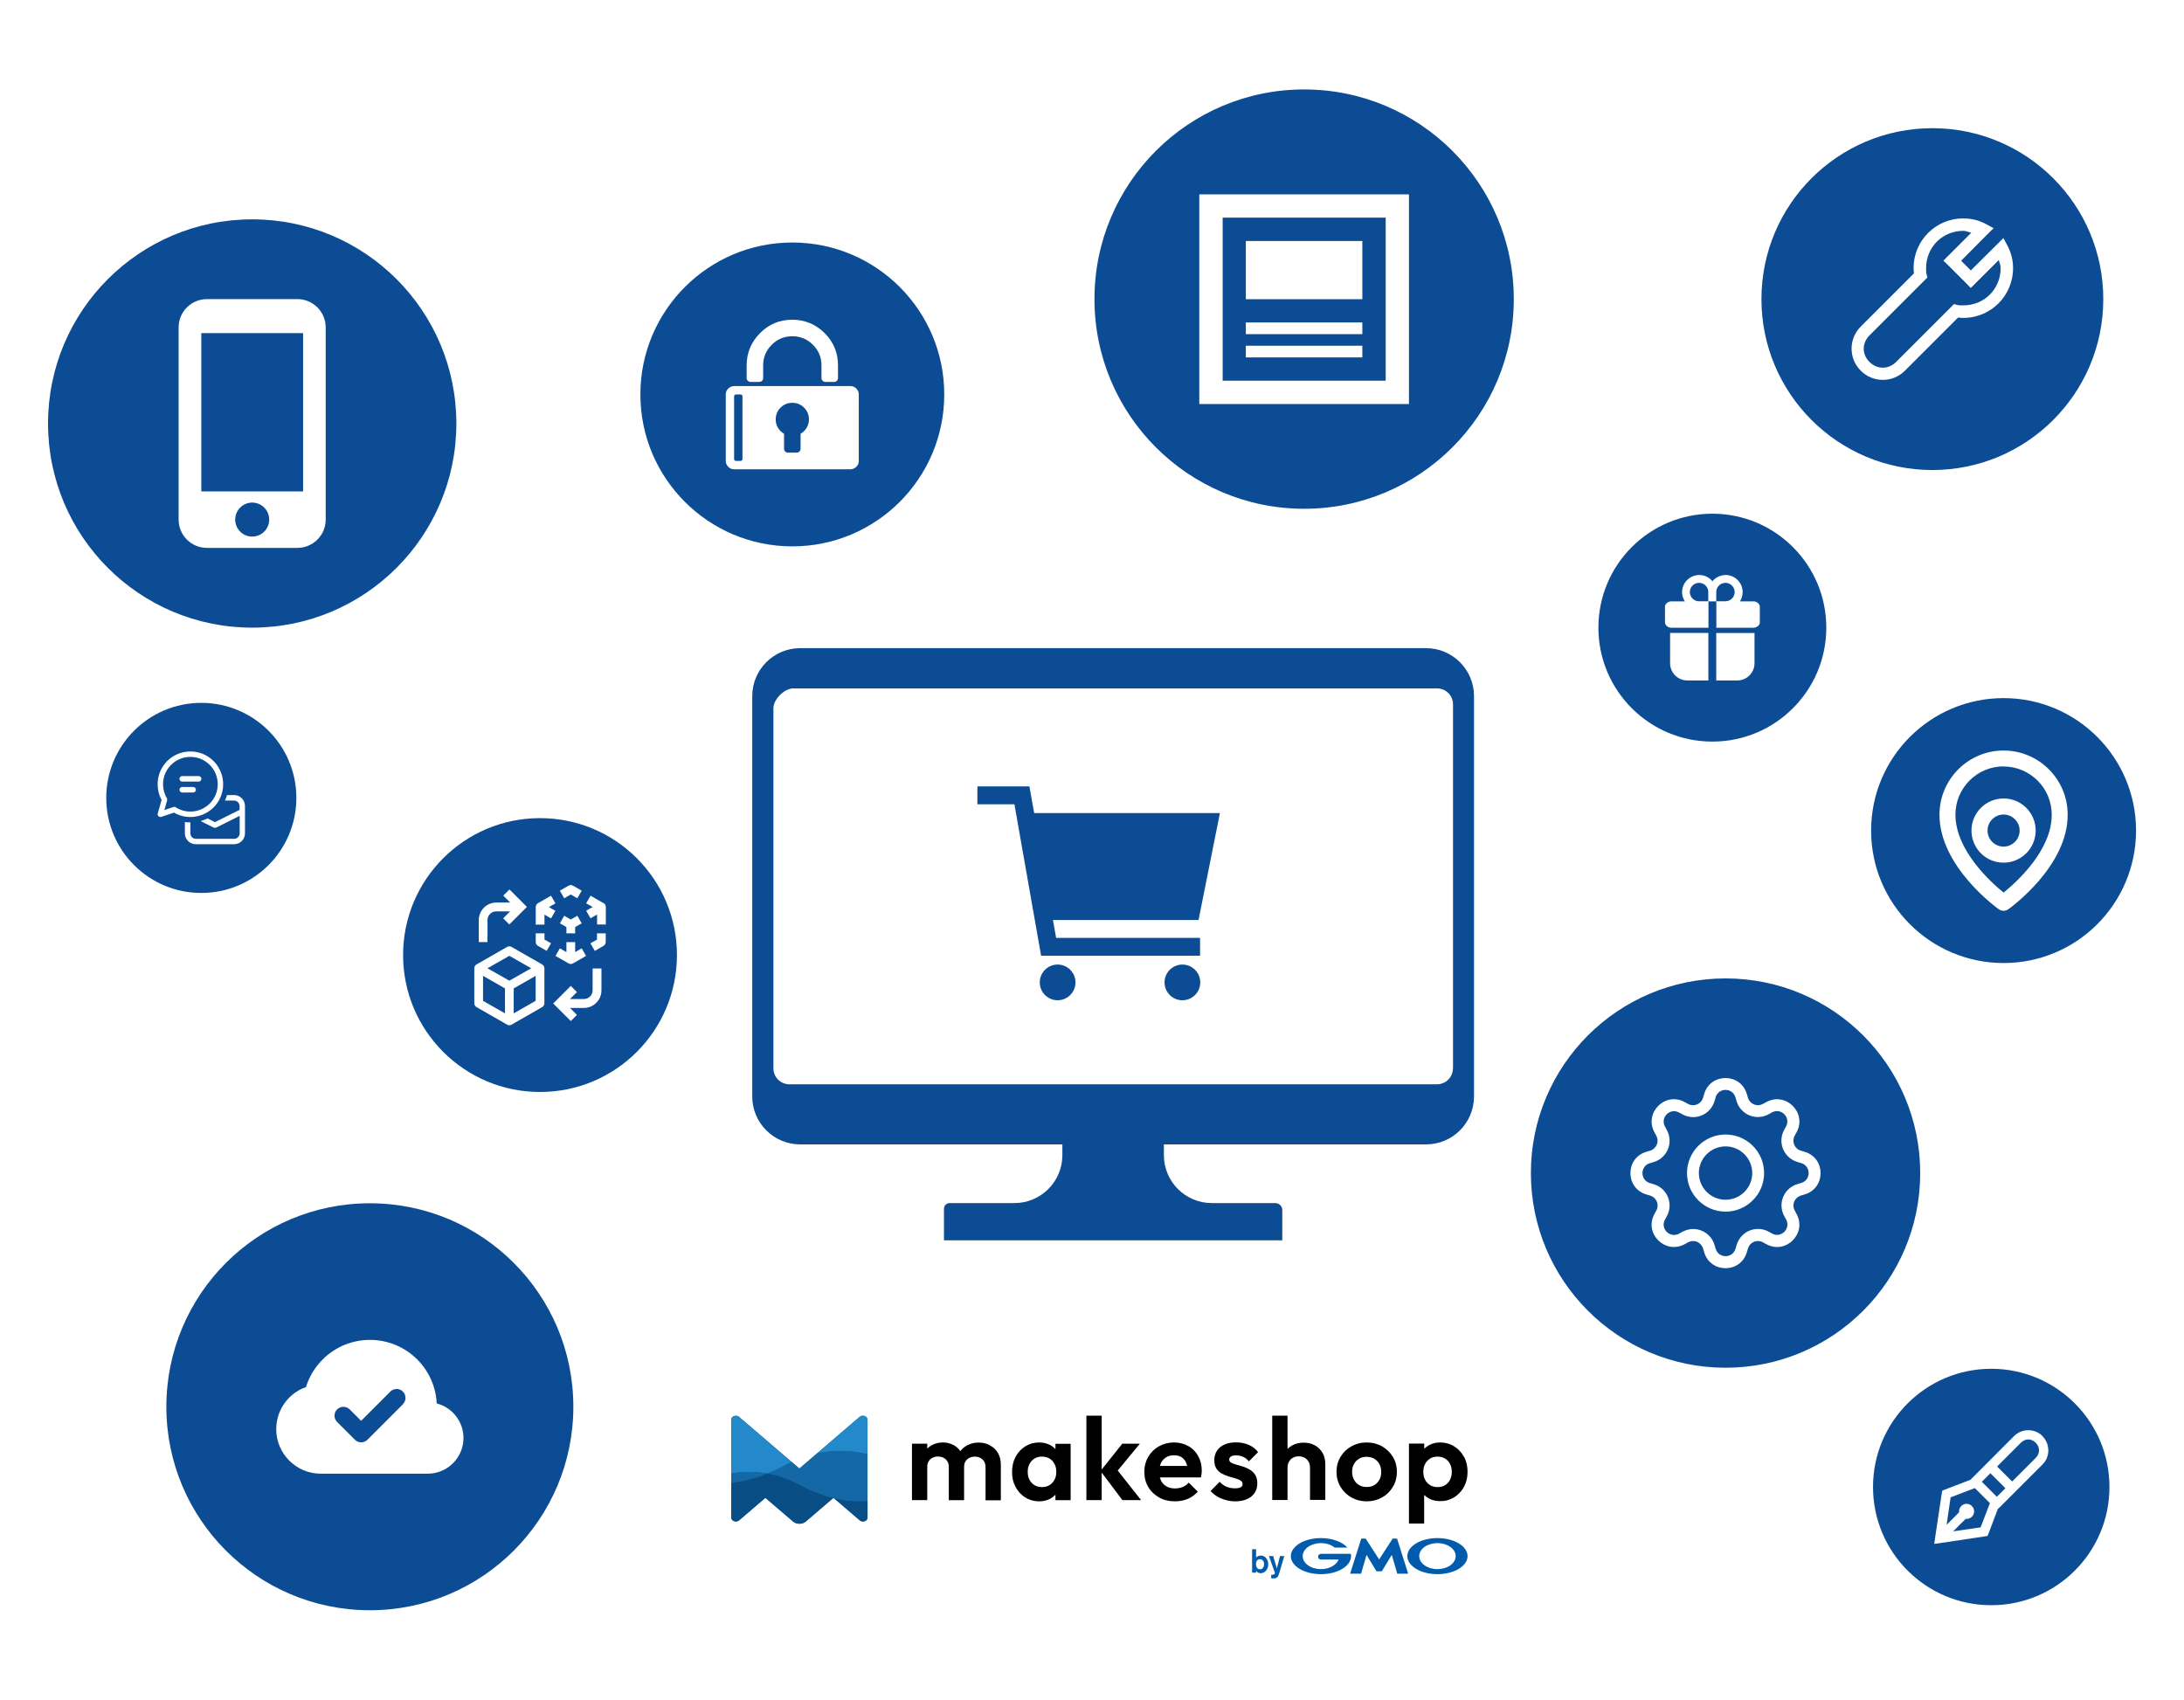 <?xml version="1.0" encoding="UTF-8"?>
<svg id="_レイヤー_2" data-name="レイヤー 2" xmlns="http://www.w3.org/2000/svg" viewBox="0 0 230 179">
  <defs>
    <style>
      .cls-1 {
        fill: none;
      }

      .cls-2 {
        fill: #005bac;
      }

      .cls-3, .cls-4 {
        fill: #fff;
      }

      .cls-5 {
        fill: #1568a6;
      }

      .cls-6 {
        fill: #2389ca;
      }

      .cls-7 {
        fill: #0b4c95;
      }

      .cls-8 {
        fill: #084d84;
      }

      .cls-4 {
        fill-rule: evenodd;
      }
    </style>
  </defs>
  <g id="_レイヤー_1-2" data-name="レイヤー 1">
    <g>
      <rect class="cls-3" width="230" height="179"/>
      <g>
        <g>
          <path d="m104.25,152.2c-.35-.18-.75-.28-1.19-.28s-.84.1-1.2.29c-.29.15-.53.36-.73.61-.18-.26-.41-.47-.7-.63-.34-.18-.71-.28-1.12-.28-.43,0-.82.09-1.17.28-.19.1-.35.22-.49.37v-.52h-1.61v5.94h1.61v-3.5c0-.23.05-.43.15-.59.1-.16.23-.29.41-.37.17-.09.36-.13.58-.13.32,0,.59.1.8.29.22.19.33.46.33.81v3.5h1.61v-3.5c0-.23.05-.43.15-.59s.24-.29.41-.37c.18-.09.37-.13.57-.13.32,0,.59.1.8.29.22.19.33.46.33.81v3.5h1.61v-3.76c0-.47-.1-.88-.31-1.23-.2-.34-.48-.61-.84-.79Z"/>
          <path d="m111.15,152.61c-.16-.17-.35-.32-.58-.44-.34-.17-.72-.26-1.14-.26-.54,0-1.03.14-1.46.41-.43.27-.77.64-1.02,1.11-.25.47-.37,1-.37,1.59s.12,1.11.37,1.57c.25.47.59.84,1.02,1.11.43.27.92.41,1.46.41.43,0,.81-.09,1.14-.26.22-.12.41-.26.58-.44v.58h1.6v-5.94h-1.6v.57Zm-.33,3.55c-.28.3-.64.45-1.09.45-.29,0-.56-.07-.78-.2-.23-.14-.4-.32-.53-.57-.13-.24-.19-.52-.19-.84s.06-.59.19-.83c.13-.24.3-.43.53-.57.23-.14.49-.2.78-.2s.57.07.79.2c.23.14.4.32.53.57.13.24.19.52.19.83,0,.48-.14.86-.42,1.16Z"/>
          <polygon points="120.04 152.04 118.19 152.04 116.02 154.76 116.02 149.09 114.41 149.09 114.41 157.98 116.02 157.98 116.02 155.08 118.2 157.98 120.17 157.98 117.71 154.87 120.04 152.04"/>
          <path d="m125.15,152.3c-.44-.26-.94-.39-1.52-.39s-1.11.14-1.59.41c-.48.27-.85.64-1.12,1.11-.27.46-.41.99-.41,1.58s.14,1.13.42,1.6c.28.47.67.83,1.15,1.1.48.27,1.04.4,1.66.4.48,0,.93-.09,1.35-.26.41-.17.76-.43,1.05-.76l-.95-.95c-.18.2-.39.36-.64.46-.25.1-.52.15-.82.15-.34,0-.63-.07-.88-.21-.25-.14-.45-.35-.58-.61-.05-.11-.09-.22-.13-.34h4.33c.03-.15.06-.27.07-.39.01-.11.02-.22.02-.33,0-.57-.13-1.07-.37-1.52-.25-.45-.59-.8-1.03-1.06Zm-2.35,1.17c.24-.14.52-.21.84-.21.3,0,.56.06.77.19.21.13.37.31.48.55.05.11.09.24.13.38h-2.87c.03-.1.07-.21.11-.3.13-.26.31-.46.55-.6Z"/>
          <path d="m129.63,153.38c.13-.07.31-.11.55-.11.26,0,.51.05.73.15.23.1.43.26.61.48l.97-.97c-.26-.34-.59-.6-.99-.77-.4-.17-.84-.26-1.33-.26s-.87.08-1.22.23c-.34.16-.61.37-.79.65-.18.28-.28.61-.28.98s.07.65.21.88c.14.23.33.4.56.53.23.13.47.23.72.31.25.08.49.15.72.21.23.06.42.14.56.23.14.09.21.22.21.38,0,.15-.07.26-.2.33-.14.07-.33.11-.6.11-.33,0-.63-.06-.9-.17-.27-.11-.51-.29-.71-.52l-.96.97c.2.23.43.42.7.58.27.16.57.28.89.37.32.09.65.14.99.14.72,0,1.29-.17,1.71-.51.42-.34.63-.8.63-1.38,0-.36-.07-.66-.21-.88-.14-.23-.33-.41-.55-.55-.23-.14-.46-.25-.71-.33-.25-.08-.49-.15-.72-.21-.23-.06-.42-.13-.56-.21-.14-.08-.21-.2-.21-.34,0-.13.06-.23.19-.31Z"/>
          <path d="m138.48,152.22c-.35-.2-.75-.29-1.2-.29s-.85.1-1.2.29c-.18.1-.34.23-.49.37v-3.5h-1.61v8.88h1.61v-3.4c0-.24.05-.45.15-.63.1-.18.24-.32.42-.42.18-.1.39-.15.61-.15.35,0,.64.11.86.33.22.22.33.51.33.86v3.4h1.61v-3.76c0-.45-.1-.85-.29-1.19-.2-.34-.47-.61-.82-.81Z"/>
          <path d="m145.55,152.32c-.48-.27-1.02-.41-1.63-.41s-1.13.14-1.61.41c-.48.27-.86.64-1.14,1.11-.28.46-.42.99-.42,1.57s.14,1.11.42,1.58c.28.47.66.84,1.14,1.12.48.27,1.02.41,1.62.41s1.14-.14,1.62-.41c.48-.27.86-.65,1.14-1.12.28-.47.42-1,.42-1.58s-.14-1.1-.42-1.57c-.28-.46-.66-.83-1.14-1.11Zm-.28,3.51c-.13.24-.31.43-.54.57-.23.14-.5.2-.81.2s-.56-.07-.79-.2c-.23-.14-.41-.32-.54-.57-.13-.24-.2-.52-.2-.83s.07-.59.2-.82c.13-.24.31-.42.54-.56.23-.14.49-.2.79-.2s.57.07.8.2c.23.14.41.32.54.56.13.24.2.51.2.82s-.06.59-.19.83Z"/>
          <path d="m154.17,153.43c-.25-.47-.59-.84-1.03-1.11-.43-.27-.93-.41-1.47-.41-.43,0-.81.09-1.15.27-.2.11-.38.24-.53.39v-.54h-1.61v8.42h1.6v-3.01c.16.15.33.28.54.39.34.18.73.26,1.16.26.55,0,1.04-.14,1.47-.41.43-.27.78-.64,1.03-1.11.25-.47.37-.99.37-1.57s-.12-1.12-.37-1.59Zm-1.46,2.41c-.13.24-.31.43-.53.57-.23.14-.49.2-.79.2s-.56-.07-.78-.2c-.23-.14-.4-.32-.53-.57-.13-.24-.19-.52-.19-.84s.06-.59.19-.83c.13-.24.31-.43.53-.57.23-.14.49-.2.77-.2s.56.07.79.2c.23.14.41.32.53.57.13.24.19.52.19.83s-.06.6-.19.84Z"/>
          <path class="cls-8" d="m91.33,149.38c-.03-.08-.09-.14-.16-.19-.18-.12-.45-.13-.64.03l-6.35,5.44-6.35-5.44c-.3-.26-.82-.08-.82.29v10.31c0,.36.51.55.82.29l2.77-2.37,2.91,2.49c.37.32.98.32,1.35,0l2.86-2.45s.09.02.14.03l2.68,2.3c.3.26.82.08.82-.29v-10.31s0-.09-.02-.13Z"/>
          <path class="cls-1" d="m87.77,157.73l-.05.04s.09.02.14.03l-.09-.08h0Z"/>
          <path class="cls-6" d="m91.35,153.14v-3.64s0-.09-.02-.13c-.03-.08-.09-.14-.16-.19-.18-.12-.45-.13-.64.03l-4.49,3.85c2.04-.43,3.88-.26,5.3.08Z"/>
          <path class="cls-6" d="m80.83,155.19c.62-.25,1.26-.54,1.91-.9.21-.12.43-.22.64-.32l-5.54-4.75c-.3-.26-.82-.08-.82.29v5.67c1.09-.19,2.39-.25,3.81.01Z"/>
          <path class="cls-5" d="m91.35,158.1v-4.96c-1.42-.34-3.26-.51-5.3-.08l-1.86,1.6-.81-.69c-.21.1-.42.21-.64.32-.65.35-1.29.65-1.91.9,1.05.19,2.17.55,3.31,1.17,1.27.69,2.47,1.14,3.58,1.41l.05-.04h0l.09.08c1.28.3,2.45.38,3.49.29Z"/>
          <path class="cls-8" d="m87.86,157.81l2.68,2.3c.3.26.82.08.82-.29v-1.71c-1.04.08-2.21,0-3.49-.29Z"/>
          <path class="cls-8" d="m80.83,155.19c-1.37.55-2.64.85-3.81.98v3.65c0,.36.51.55.82.29l2.77-2.37,2.91,2.49c.37.32.98.32,1.35,0l2.86-2.45c-1.11-.28-2.31-.73-3.58-1.41-1.14-.62-2.26-.98-3.31-1.17Z"/>
          <path class="cls-5" d="m77.02,155.18v.99c1.17-.13,2.44-.43,3.81-.98-1.42-.26-2.71-.2-3.81-.01Z"/>
          <g>
            <path class="cls-2" d="m133.12,164.73c0,.23-.11.54-.42.54-.03,0-.32,0-.4-.33-.01-.04-.03-.12-.03-.22,0-.38.22-.52.41-.52.23,0,.45.19.44.53Zm-1.26-1.59v2.48h.42v-.18c.09.11.25.24.48.24.42,0,.8-.37.8-.94s-.37-.92-.77-.92c-.19,0-.37.07-.51.2v-.87h-.42Z"/>
            <path class="cls-2" d="m135.25,163.87l-.45,1.53-.1.33c-.12.37-.25.5-.58.5-.14,0-.2-.01-.25-.02v-.37s.07.01.11.01c.03,0,.12,0,.19-.05.05-.03.1-.11.1-.14l-.64-1.79h.45l.39,1.31.33-1.31h.43Z"/>
          </g>
          <g>
            <path class="cls-2" d="m145.24,165.48h.25s.03,0,.04-.02l1.04-1.71.57,1.96s.02.02.03.02h1.1s.02,0,.02-.02l-1.16-3.66s-.02-.02-.03-.02h-.41s-.03,0-.04.02l-1.41,2.18-1.41-2.18s-.02-.02-.04-.02h-.41s-.03.01-.03.02l-1.16,3.66s0,.02.02.02h1.1s.03-.01.03-.02l.57-1.96,1.04,1.71s.02.02.04.02h.25Z"/>
            <path class="cls-2" d="m142.25,163.66s0,0,0,0c0-.01-.01-.02-.02-.02h-3.12c-.17,0-.3.13-.3.3s.13.3.3.3h1.86c-.22.58-.97,1.01-1.86,1.01-1.06,0-1.92-.61-1.92-1.37s.86-1.37,1.92-1.37c.58,0,1.1.18,1.45.47,0,0,0,0,0,0,0,0,0,0,.01,0h1.28s.02-.01.02-.02c0,0,0-.01,0-.01,0,0,0,0,0,0-.54-.58-1.58-.97-2.76-.97-1.75,0-3.17.85-3.17,1.9s1.42,1.9,3.17,1.9,3.17-.85,3.17-1.9c0-.07,0-.15-.02-.22Z"/>
            <path class="cls-2" d="m151.38,161.98c-1.75,0-3.17.85-3.17,1.9s1.42,1.9,3.17,1.9,3.17-.85,3.17-1.9-1.42-1.9-3.17-1.9Zm0,3.27c-1.06,0-1.92-.61-1.92-1.37s.86-1.37,1.92-1.37,1.92.61,1.92,1.37-.86,1.37-1.92,1.37Z"/>
          </g>
        </g>
        <g>
          <circle class="cls-7" cx="56.87" cy="100.58" r="14.42"/>
          <path class="cls-3" d="m57.1,101.57l-3.23-1.85c-.14-.08-.32-.08-.46,0l-3.23,1.85c-.14.08-.23.24-.23.4v3.69c0,.17.09.32.23.4l3.23,1.85c.14.08.32.08.46,0l3.23-1.85c.14-.08.23-.24.23-.4v-3.69c0-.17-.09-.32-.23-.4Zm-3.46-.91l2.3,1.31-2.3,1.31-2.3-1.31,2.3-1.31Zm-2.77,2.11l2.31,1.32v2.63l-2.31-1.32v-2.63Zm3.23,3.95v-2.63l2.31-1.32v2.63l-2.31,1.32Zm8.31-4.74v2.31c0,.51-.41.92-.92.92h-1.46l.73-.73-.65-.65-1.85,1.85,1.85,1.85.65-.65-.73-.73h1.46c1.02,0,1.85-.83,1.85-1.85v-2.31h-.92Zm-4.84-1.84l-.92-.53c-.14-.08-.23-.24-.23-.4v-.92h.92v.66l.69.39-.46.8Zm3.69-.27l-.69.4v-1.05h-.92v1.05l-.69-.4-.46.8,1.38.79c.14.08.32.08.46,0l1.38-.79-.46-.8h0Zm1.38.27l-.46-.8.69-.39v-.66h.92v.92c0,.17-.09.32-.23.4l-.92.53Zm-1.38-2.9l-.46-.8-.69.4-.69-.4-.46.8.69.39v.66h.92v-.66l.69-.39Zm2.31-2.12l-1.38-.79-.46.8.68.39-.68.39.46.8.69-.4v1.05h.92v-1.85c0-.17-.09-.32-.23-.4Zm-2.77-.52l-.69-.4-.69.4-.46-.8.92-.53c.14-.08.32-.08.46,0l.92.53-.46.8h0Zm-2.31.53l-.46-.8-1.38.79c-.14.08-.23.24-.23.4v1.85h.92v-1.05l.69.4.46-.8-.68-.39s.68-.39.68-.39Zm-4.84-1.46l-.65.65.73.73h-1.46c-1.02,0-1.85.83-1.85,1.85v2.31h.92v-2.31c0-.51.41-.92.92-.92h1.46l-.73.73.65.65,1.85-1.85-1.85-1.85Z"/>
        </g>
        <g>
          <g>
            <rect class="cls-3" x="80.45" y="72.5" width="73.94" height="43.14"/>
            <path class="cls-7" d="m150.18,68.26h-65.91c-2.79,0-5.05,2.26-5.05,5.05v42.16c0,2.79,2.26,5.05,5.05,5.05h27.61v1.13c0,2.79-2.26,5.05-5.05,5.05h-6.82c-.33,0-.6.27-.6.6v3.32h35.63v-3.19c0-.4-.33-.73-.73-.73h-6.69c-2.79,0-5.05-2.26-5.05-5.05v-1.13h27.61c2.79,0,5.05-2.26,5.05-5.05v-42.16c0-2.79-2.26-5.05-5.05-5.05Zm2.83,44.25c0,.93-.75,1.68-1.68,1.68h-68.2c-.93,0-1.68-.75-1.68-1.68v-37.93c0-.93,1.15-2.08,2.08-2.08h67.81c.93,0,1.68.75,1.68,1.68v35.15s0,3.17,0,3.17Z"/>
          </g>
          <g>
            <circle class="cls-7" cx="111.38" cy="103.46" r="1.88"/>
            <circle class="cls-7" cx="124.52" cy="103.46" r="1.88"/>
            <path class="cls-7" d="m110.9,96.89h15.32l2.25-11.26h-19.56l-.5-2.81h-5.48v1.88h3.9l2.81,15.95h16.74v-1.88h-15.16l-.33-1.88Z"/>
          </g>
        </g>
        <g>
          <circle class="cls-7" cx="137.34" cy="31.5" r="22.08"/>
          <path class="cls-3" d="m145.93,22.92v17.17h-17.17v-17.17h17.17m2.45-2.45h-22.08v22.08h22.08v-22.08m-4.91,17.17h-12.27v-1.23h12.27v1.23m0-2.45h-12.27v-1.23h12.27v1.23m0-3.68h-12.27v-6.13h12.27v6.13Z"/>
        </g>
        <g>
          <circle class="cls-7" cx="83.44" cy="41.54" r="16"/>
          <path class="cls-3" d="m77.97,41.54c.15,0,.22.07.22.22v6.56c0,.15-.07.22-.22.22h-.44c-.15,0-.22-.07-.22-.22v-6.56c0-.15.07-.22.22-.22h.44Zm5.47.88c.48,0,.9.17,1.24.51s.51.75.51,1.24c0,.32-.08.61-.24.88s-.37.47-.64.63v1.56c0,.13-.04.23-.12.31s-.19.12-.31.12h-.88c-.13,0-.23-.04-.31-.12s-.12-.19-.12-.31v-1.56c-.26-.15-.48-.36-.64-.63s-.24-.56-.24-.88c0-.48.17-.9.51-1.24s.75-.51,1.24-.51Zm-4.81-3.94v1.31c0,.13.04.23.12.31s.19.12.31.12h.88c.13,0,.23-.04.31-.12s.12-.19.12-.31v-1.31c0-.85.3-1.57.9-2.17s1.32-.9,2.17-.9,1.57.3,2.17.9c.6.6.9,1.32.9,2.17v1.31c0,.13.04.23.12.31s.19.12.31.12h.88c.13,0,.23-.04.31-.12s.12-.19.12-.31v-1.31c0-1.33-.47-2.47-1.41-3.4s-2.07-1.41-3.4-1.41-2.47.47-3.4,1.41-1.41,2.07-1.41,3.4Zm11.81,10.06v-7c0-.24-.09-.44-.26-.62s-.38-.26-.62-.26h-12.25c-.24,0-.44.09-.62.26s-.26.38-.26.62v7c0,.24.09.44.26.62s.38.26.62.26h12.25c.24,0,.44-.09.62-.26s.26-.38.26-.62Z"/>
        </g>
        <g>
          <circle class="cls-7" cx="26.56" cy="44.6" r="21.5"/>
          <path class="cls-3" d="m31.32,31.5h-9.53c-1.64,0-2.98,1.33-2.98,2.98v20.24c0,1.64,1.33,2.98,2.98,2.98h9.53c1.64,0,2.98-1.33,2.98-2.98v-20.24c0-1.64-1.33-2.98-2.98-2.98Zm-4.76,25.01c-.99,0-1.79-.8-1.79-1.79s.8-1.79,1.79-1.79,1.79.8,1.79,1.79-.8,1.79-1.79,1.79Zm5.36-4.76h-10.72v-16.67h10.72v16.67Z"/>
        </g>
        <g>
          <circle class="cls-7" cx="38.95" cy="148.15" r="21.43"/>
          <path class="cls-4" d="m33.98,143.17c2.75-2.75,7.21-2.75,9.96,0,1.23,1.23,1.97,2.88,2.05,4.63,2.01.52,3.22,2.57,2.7,4.58-.43,1.65-1.92,2.81-3.63,2.82h-11.27c-2.59,0-4.7-2.1-4.7-4.69,0-1.99,1.25-3.77,3.13-4.43.34-1.1.94-2.09,1.75-2.9Zm8.46,4.7c.36-.37.35-.97-.02-1.33-.36-.35-.94-.35-1.3,0l-3.09,3.09-1.21-1.21c-.37-.36-.97-.35-1.33.02-.35.36-.35.94,0,1.3l1.88,1.88c.37.37.96.37,1.33,0,0,0,3.76-3.76,3.76-3.76Z"/>
        </g>
        <g>
          <circle class="cls-7" cx="21.2" cy="84.03" r="10.01"/>
          <path class="cls-3" d="m18.9,82.02c0-.16.13-.29.29-.29h1.73c.16,0,.29.13.29.29s-.13.29-.29.29h-1.73c-.16,0-.29-.13-.29-.29Zm.29.86c-.16,0-.29.13-.29.29s.13.29.29.29h1.15c.16,0,.29-.13.29-.29s-.13-.29-.29-.29h-1.15Zm.86-3.74c-1.91,0-3.45,1.54-3.45,3.45,0,.58.14,1.15.42,1.65l-.41,1.43c-.04.15.04.31.2.36.06.02.11.01.17,0l1.34-.45c1.65.95,3.76.39,4.72-1.26.95-1.65.39-3.76-1.26-4.72-.52-.3-1.12-.46-1.73-.46Zm-2.88,3.45c0-1.59,1.29-2.88,2.88-2.88,1.59,0,2.88,1.29,2.88,2.88,0,1.59-1.29,2.88-2.88,2.88-.54,0-1.08-.15-1.54-.45-.07-.05-.16-.06-.25-.03l-.95.32.29-1.02c.02-.08.01-.16-.03-.23-.26-.44-.4-.95-.4-1.47Zm5.34,4.57l-1.38-.69c.25-.07.5-.17.73-.28l.78.39,2.59-1.29v-.4c0-.32-.26-.58-.58-.58h-.96c.09-.18.16-.38.22-.58h.74c.64,0,1.15.52,1.15,1.15v2.88c0,.64-.52,1.15-1.15,1.15h-4.03c-.64,0-1.15-.52-1.15-1.15v-1.19c.19.03.38.04.58.04v1.15c0,.32.26.58.58.58h4.03c.32,0,.58-.26.58-.58v-1.84l-2.46,1.23c-.08.04-.18.04-.26,0Z"/>
        </g>
        <g>
          <circle class="cls-7" cx="180.33" cy="66.1" r="12"/>
          <path class="cls-3" d="m179.91,66.66v5h-2.22c-1,0-1.81-.81-1.81-1.81v-3.19h4.03Zm4.86,0v3.19c0,1-.81,1.81-1.81,1.81h-2.22v-5h4.03Zm-3.06-6.11c1,0,1.81.81,1.81,1.81,0,.35-.1.68-.28.97h1.4c.38,0,.69.26.69.58v1.62c0,.32-.31.58-.69.58h-3.89v-2.78h-.83v2.78h-3.89c-.38,0-.69-.26-.69-.58v-1.62c0-.32.31-.58.69-.58h1.4c-.54-.84-.29-1.96.55-2.49.77-.49,1.78-.33,2.36.37.34-.41.85-.65,1.39-.65Zm-2.78.83c-.54,0-.97.44-.97.97,0,.51.39.93.89.97h.08s.97,0,.97,0v-1.05c-.04-.5-.47-.89-.97-.89Zm2.78,0c-.54,0-.97.44-.97.97v.97h.97c.54,0,.97-.44.97-.97s-.44-.97-.97-.97Z"/>
        </g>
        <g>
          <circle class="cls-7" cx="203.5" cy="31.5" r="18"/>
          <path class="cls-3" d="m206.76,23c-2.9,0-5.24,2.34-5.24,5.24,0,.15.02.36.04.55l-5.6,5.6c-1.28,1.27-1.29,3.35-.02,4.63,0,0,.01.01.02.02,1.27,1.28,3.35,1.29,4.63.02,0,0,.01-.01.02-.02l5.6-5.6c.19.02.4.04.55.04,2.9,0,5.24-2.34,5.24-5.24,0-.84-.21-1.67-.61-2.41l-.41-.76-.61.61-2.82,2.8-1.02-1.02,2.8-2.82.62-.61-.76-.41c-.74-.41-1.57-.62-2.41-.61Zm0,1.31c.32,0,.55.14.84.2l-2.47,2.47-.47.47.47.45,1.96,1.96.45.47.47-.47,2.48-2.47c.07.28.2.52.2.84,0,2.21-1.72,3.93-3.93,3.93-.26,0-.47,0-.63-.04l-.35-.1-.27.27-5.83,5.83c-.8.8-2,.8-2.8,0l-.02-.02c-.79-.8-.78-1.98.02-2.78l5.83-5.83.27-.27-.1-.35c-.04-.16-.04-.37-.04-.63,0-2.21,1.72-3.93,3.93-3.93h0Z"/>
        </g>
        <g>
          <circle class="cls-7" cx="211" cy="87.47" r="13.95"/>
          <g>
            <path class="cls-3" d="m211,90.85c1.86,0,3.38-1.51,3.38-3.38s-1.51-3.38-3.38-3.38-3.38,1.51-3.38,3.38,1.51,3.38,3.38,3.38Zm0-5.07c.93,0,1.69.76,1.69,1.69s-.76,1.69-1.69,1.69-1.69-.76-1.69-1.69.76-1.69,1.69-1.69Z"/>
            <path class="cls-3" d="m210.51,95.76c.29.21.69.21.98,0,.26-.18,6.29-4.54,6.26-9.97,0-3.72-3.03-6.75-6.75-6.75s-6.75,3.03-6.75,6.75c-.02,5.44,6.01,9.8,6.26,9.98Zm.49-15.04c2.79,0,5.07,2.27,5.07,5.07.02,3.75-3.7,7.11-5.07,8.21-1.36-1.1-5.08-4.47-5.07-8.22,0-2.79,2.27-5.07,5.07-5.07Z"/>
          </g>
        </g>
        <g>
          <circle class="cls-7" cx="181.72" cy="123.54" r="20.5"/>
          <g>
            <path class="cls-3" d="m181.72,119.48c-2.24,0-4.06,1.82-4.06,4.06s1.82,4.06,4.06,4.06,4.06-1.82,4.06-4.06-1.82-4.06-4.06-4.06Zm-2.81,4.06c0-1.55,1.26-2.81,2.81-2.81s2.81,1.26,2.81,2.81-1.26,2.81-2.81,2.81-2.81-1.26-2.81-2.81Z"/>
            <path class="cls-3" d="m183.96,115.21c-.66-2.24-3.83-2.24-4.49,0l-.12.4c-.17.58-.78.91-1.36.74-.07-.02-.15-.05-.21-.09l-.37-.2c-2.05-1.12-4.29,1.13-3.18,3.18l.2.37c.29.53.09,1.19-.44,1.48-.07.04-.14.07-.21.09l-.4.12c-2.24.66-2.24,3.83,0,4.49l.4.12c.58.17.91.78.74,1.36-.02.07-.05.15-.09.21l-.2.37c-1.12,2.05,1.13,4.29,3.18,3.18l.37-.2c.53-.29,1.19-.09,1.48.44.04.07.07.14.09.21l.12.4c.66,2.24,3.83,2.24,4.49,0l.12-.4c.17-.58.78-.91,1.36-.74.07.02.15.05.21.09l.37.2c2.05,1.12,4.29-1.13,3.18-3.18l-.2-.37c-.29-.53-.09-1.19.44-1.48.07-.04.14-.07.21-.09l.4-.12c2.24-.66,2.24-3.83,0-4.49l-.4-.12c-.58-.17-.91-.78-.74-1.36.02-.07.05-.15.09-.21l.2-.37c1.12-2.05-1.13-4.29-3.18-3.18l-.37.2c-.53.29-1.19.09-1.48-.44-.04-.07-.07-.14-.09-.21,0,0-.12-.4-.12-.4Zm-3.29.35c.31-1.04,1.79-1.04,2.09,0l.12.4c.37,1.24,1.67,1.95,2.91,1.58.16-.05.31-.11.46-.19l.36-.2c.96-.52,2,.53,1.48,1.48l-.2.37c-.62,1.14-.2,2.56.94,3.18.15.08.3.14.46.19l.4.12c1.04.31,1.04,1.79,0,2.09l-.4.12c-1.24.37-1.95,1.67-1.58,2.91.05.16.11.31.19.46l.2.36c.52.96-.53,2-1.48,1.48l-.36-.2c-1.14-.62-2.56-.2-3.18.94-.08.15-.14.3-.19.46l-.12.4c-.31,1.04-1.79,1.04-2.09,0l-.12-.4c-.37-1.24-1.67-1.95-2.91-1.58-.16.05-.31.11-.46.19l-.37.2c-.96.52-2-.53-1.48-1.48l.2-.36c.62-1.14.2-2.56-.93-3.18-.15-.08-.3-.14-.46-.19l-.4-.12c-1.04-.31-1.04-1.79,0-2.09l.4-.12c1.24-.37,1.95-1.67,1.58-2.91-.05-.16-.11-.31-.19-.46l-.2-.37c-.52-.96.53-2,1.48-1.48l.37.2c1.14.62,2.56.2,3.18-.94.08-.15.14-.3.19-.46,0,0,.12-.4.12-.4Z"/>
          </g>
        </g>
        <g>
          <circle class="cls-7" cx="209.7" cy="156.6" r="12.45"/>
          <path class="cls-3" d="m213.6,150.62c-.54,0-1.09.21-1.5.62l-4.59,4.6-2.71,1.04-.26.11-.05.28-.7,4.66-.09.66.67-.09,4.66-.7.28-.05.11-.26.97-2.57.25-.23,4.46-4.46c.8-.8.81-2.08.06-2.91l-.06-.08c-.39-.4-.93-.62-1.49-.62h0Zm0,.97c.28,0,.56.12.79.36.46.46.46,1.11,0,1.58l-2.49,2.49-1.58-1.58,2.49-2.49c.23-.23.51-.36.79-.36h0Zm-3.99,3.56l1.58,1.58-.9.9-1.58-1.58.9-.9Zm-1.66,1.56h.02l1.59,1.59-.98,2.55-2.89.42,1.33-1.33s.05.02.08.02c.44,0,.8-.35.8-.79s-.37-.8-.8-.8-.79.37-.79.8c0,.03.01.05.02.08l-1.33,1.33.42-2.89,2.54-.97Z"/>
        </g>
      </g>
    </g>
  </g>
</svg>